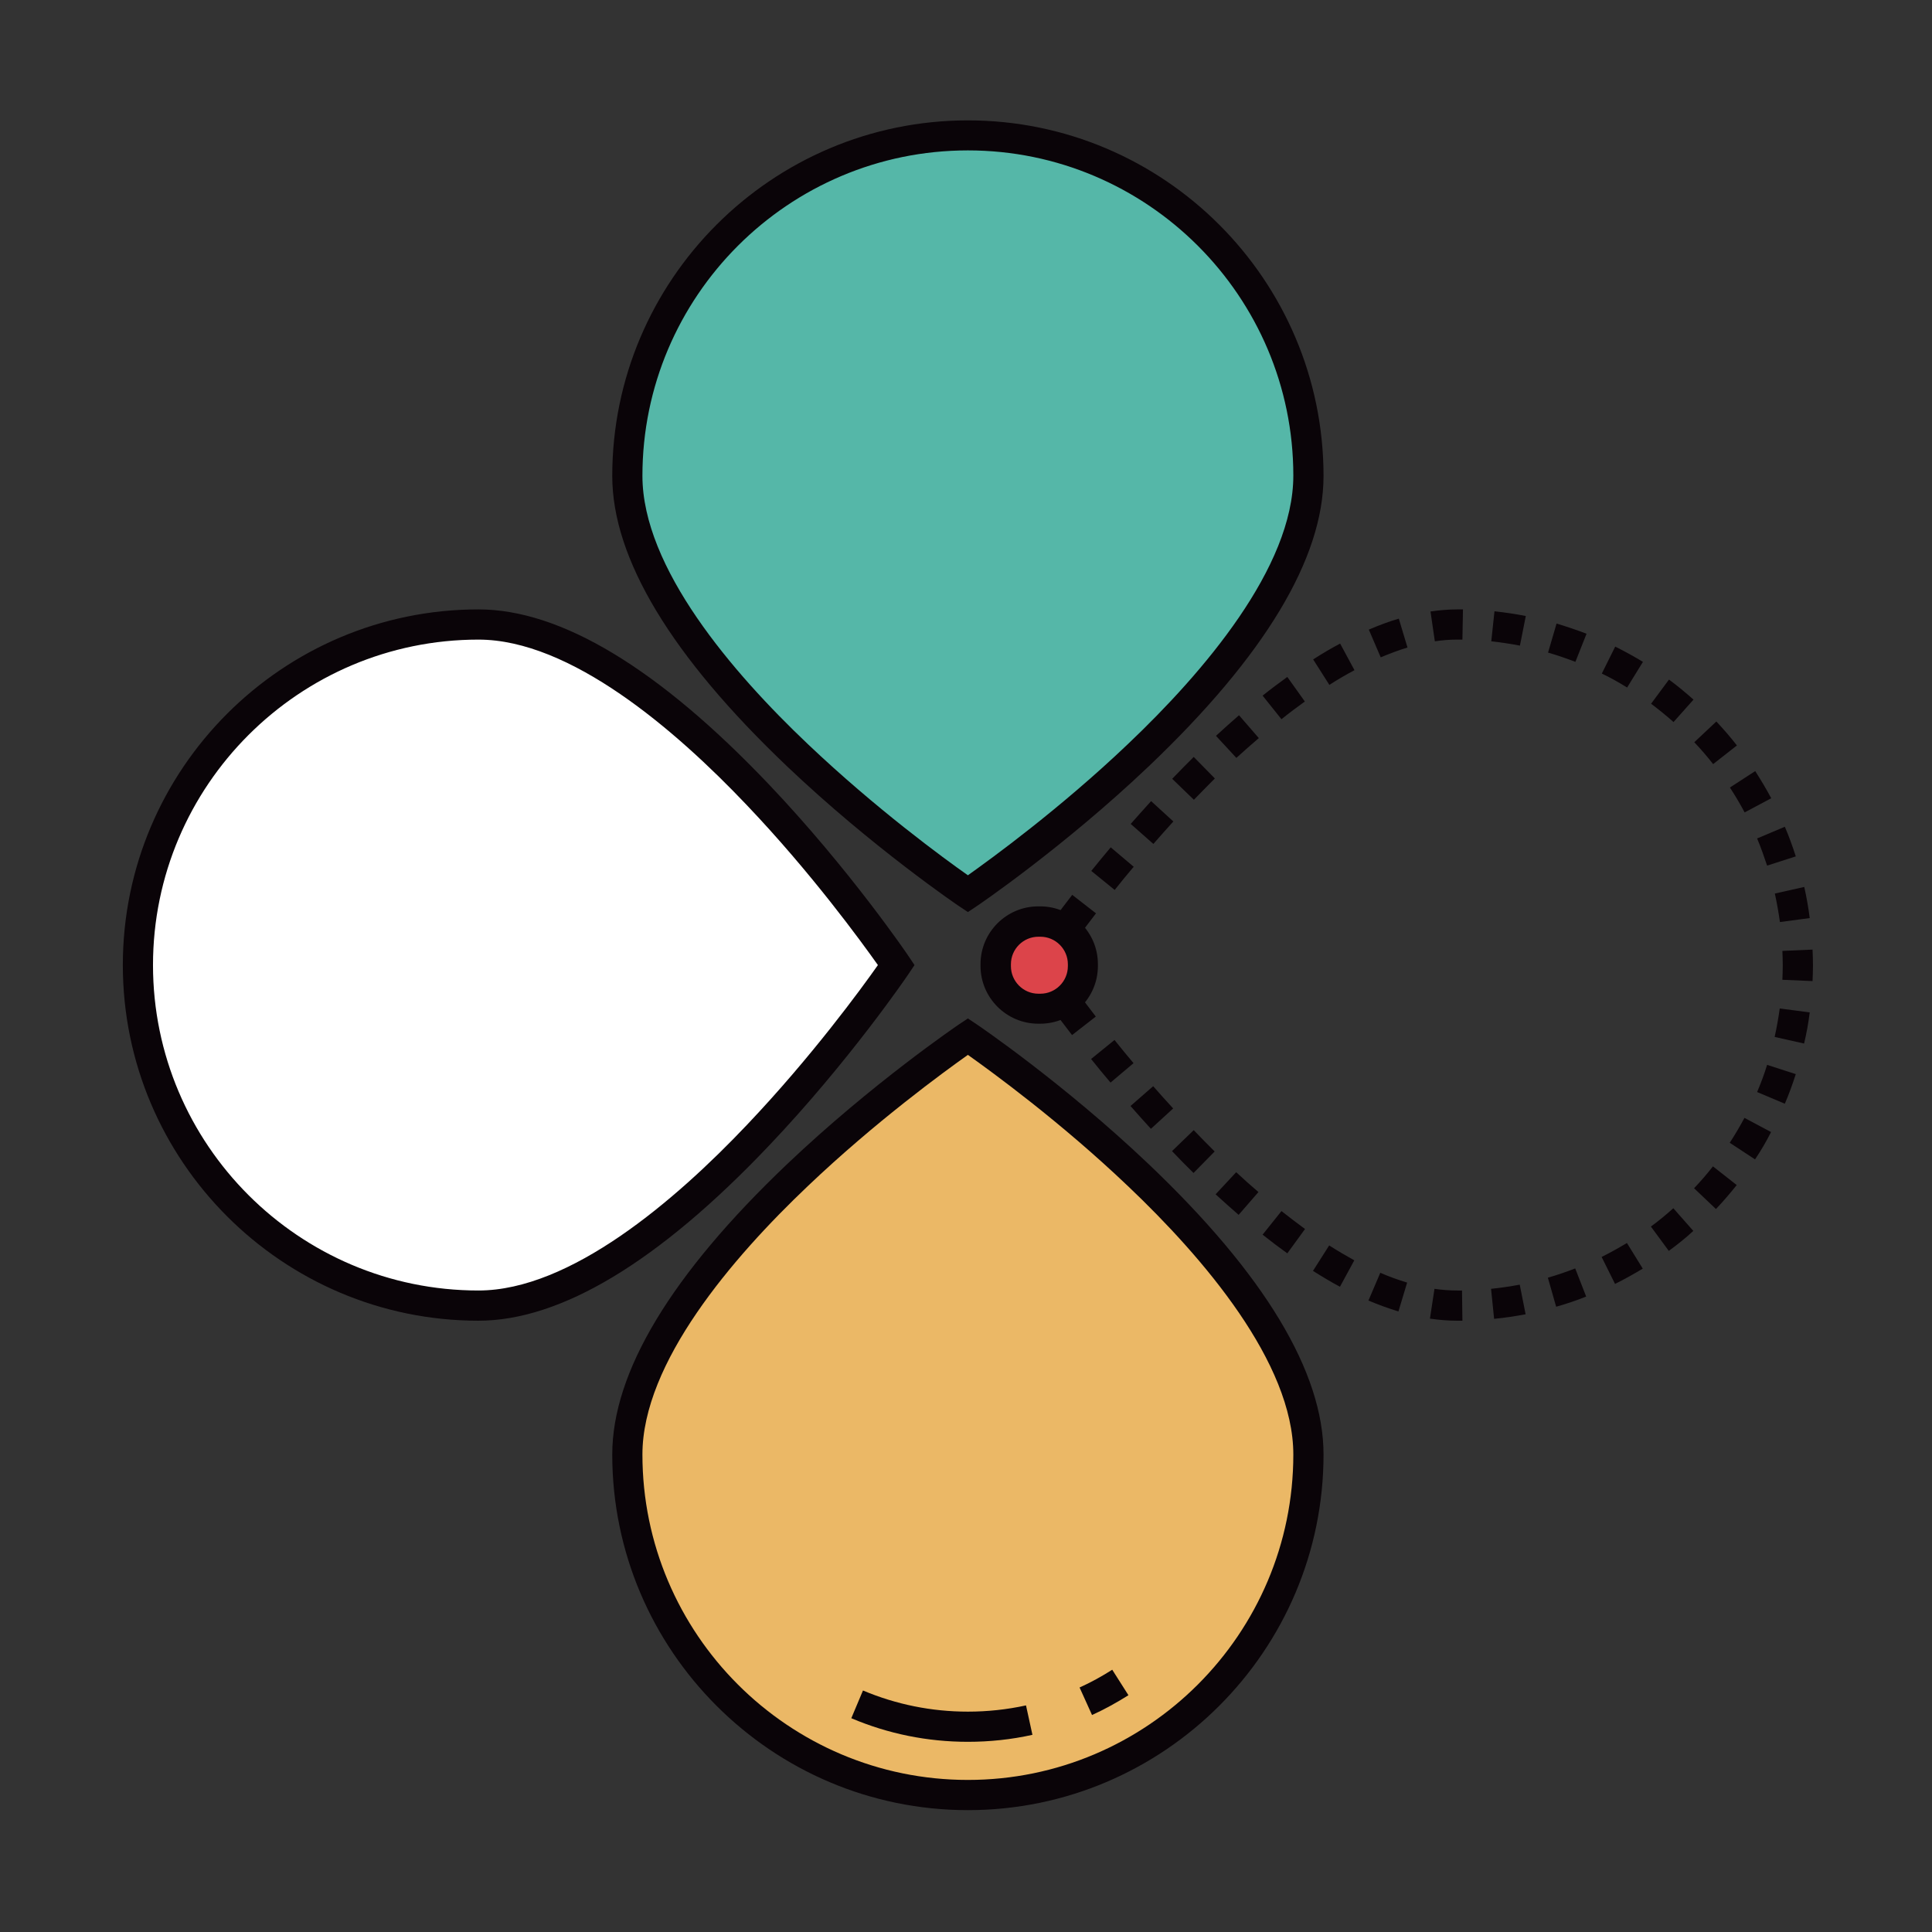 <svg width="52" height="52" viewBox="0 0 52 52" fill="none" xmlns="http://www.w3.org/2000/svg"><rect x="0" y="0" width="52" height="52" fill="#333333" stroke="none"/><path d="M35.217 12.807C35.217 17.869 26.051 24.055 26.051 24.055C26.051 24.055 16.885 17.869 16.885 12.807C16.885 7.744 20.988 3.641 26.051 3.641C31.114 3.641 35.217 7.744 35.217 12.807Z" fill="#55B7A8"/><path d="M26.051 24.548L25.822 24.396C25.797 24.381 23.476 22.806 21.186 20.628C18.063 17.657 16.479 15.027 16.479 12.812C16.479 7.536 20.775 3.24 26.051 3.24C31.327 3.24 35.623 7.536 35.623 12.812C35.623 15.027 34.039 17.657 30.916 20.628C28.625 22.806 26.305 24.381 26.279 24.396L26.051 24.548ZM26.051 4.048C21.221 4.048 17.291 7.978 17.291 12.807C17.291 15.28 19.713 18.104 21.75 20.034C23.578 21.77 25.421 23.116 26.051 23.558C26.68 23.111 28.534 21.765 30.362 20.023C32.393 18.094 34.81 15.27 34.81 12.802C34.81 7.978 30.88 4.048 26.051 4.048Z" fill="#0A0408"/><path d="M35.217 39.147C35.217 34.084 26.051 27.898 26.051 27.898C26.051 27.898 16.885 34.084 16.885 39.147C16.885 44.209 20.988 48.312 26.051 48.312C31.114 48.312 35.217 44.209 35.217 39.147Z" fill="#EBB866"/><path d="M26.051 48.72C20.775 48.72 16.479 44.424 16.479 39.148C16.479 36.934 18.063 34.303 21.186 31.332C23.476 29.154 25.797 27.58 25.822 27.564L26.051 27.412L26.279 27.564C26.305 27.58 28.625 29.154 30.916 31.332C34.039 34.303 35.623 36.934 35.623 39.148C35.623 44.424 31.327 48.72 26.051 48.72ZM26.051 28.392C25.421 28.839 23.568 30.185 21.739 31.927C19.708 33.856 17.291 36.68 17.291 39.148C17.291 43.977 21.221 47.907 26.051 47.907C30.88 47.907 34.81 43.977 34.81 39.148C34.81 36.68 32.393 33.856 30.362 31.927C28.534 30.185 26.68 28.839 26.051 28.392Z" fill="#0A0408"/><path d="M29.225 45.79C29.544 45.643 29.859 45.475 30.154 45.287L29.225 45.79Z" fill="#E7B43B"/><path d="M29.392 46.16L29.057 45.419C29.362 45.282 29.656 45.119 29.936 44.941L30.372 45.627C30.057 45.825 29.727 46.008 29.392 46.16Z" fill="#0A0408"/><path d="M23.07 45.875C23.984 46.261 24.995 46.479 26.051 46.479C26.614 46.479 27.168 46.418 27.701 46.302" fill="#E7B43B"/><path d="M26.051 46.881C24.964 46.881 23.908 46.668 22.913 46.246L23.227 45.5C24.121 45.876 25.071 46.069 26.051 46.069C26.579 46.069 27.102 46.013 27.615 45.901L27.788 46.693C27.219 46.82 26.635 46.881 26.051 46.881Z" fill="#0A0408"/><path d="M27.874 26.543C27.721 26.33 27.64 26.208 27.635 26.203L27.483 25.975L27.635 25.746C27.64 25.741 27.721 25.619 27.874 25.406L28.534 25.878C28.509 25.914 28.488 25.944 28.463 25.975C28.483 26.005 28.509 26.035 28.534 26.071L27.874 26.543ZM39.228 35.547H39.218C38.98 35.547 38.736 35.527 38.487 35.491L38.609 34.689C38.817 34.719 39.02 34.734 39.218 34.734H39.35L39.361 35.547H39.228ZM40.214 35.496L40.132 34.689C40.391 34.663 40.65 34.623 40.904 34.577L41.062 35.374C40.782 35.425 40.498 35.471 40.214 35.496ZM37.639 35.298C37.375 35.217 37.106 35.12 36.832 35.004L37.151 34.257C37.395 34.364 37.639 34.45 37.873 34.521L37.639 35.298ZM41.884 35.171L41.661 34.389C41.91 34.318 42.159 34.232 42.397 34.14L42.692 34.897C42.428 35.004 42.154 35.095 41.884 35.171ZM36.065 34.633C35.826 34.506 35.582 34.359 35.339 34.206L35.775 33.521C36.004 33.668 36.232 33.8 36.451 33.922L36.065 34.633ZM43.469 34.557L43.108 33.831C43.342 33.714 43.57 33.587 43.789 33.455L44.215 34.145C43.971 34.293 43.723 34.43 43.469 34.557ZM34.648 33.734C34.43 33.577 34.206 33.409 33.983 33.231L34.491 32.596C34.704 32.764 34.917 32.927 35.125 33.079L34.648 33.734ZM44.916 33.668L44.434 33.013C44.642 32.861 44.845 32.693 45.038 32.52L45.576 33.13C45.368 33.323 45.145 33.5 44.916 33.668ZM33.338 32.698C33.135 32.52 32.926 32.337 32.718 32.145L33.272 31.55C33.47 31.733 33.673 31.916 33.871 32.084L33.338 32.698ZM46.185 32.541L45.596 31.982C45.774 31.794 45.947 31.596 46.104 31.393L46.744 31.896C46.566 32.119 46.379 32.337 46.185 32.541ZM32.124 31.571C31.931 31.383 31.738 31.185 31.545 30.982L32.129 30.418C32.317 30.616 32.51 30.809 32.693 30.992L32.124 31.571ZM47.237 31.205L46.556 30.758C46.698 30.54 46.83 30.316 46.952 30.088L47.668 30.469C47.541 30.723 47.394 30.971 47.237 31.205ZM30.977 30.382C30.794 30.184 30.611 29.976 30.428 29.768L31.038 29.235C31.215 29.438 31.398 29.641 31.576 29.834L30.977 30.382ZM48.039 29.707L47.293 29.392C47.394 29.154 47.486 28.91 47.562 28.661L48.334 28.91C48.247 29.179 48.151 29.448 48.039 29.707ZM29.89 29.138C29.712 28.93 29.539 28.717 29.367 28.503L29.997 27.991C30.164 28.199 30.337 28.412 30.509 28.615L29.89 29.138ZM48.557 28.087L47.765 27.909C47.821 27.655 47.866 27.402 47.902 27.143L48.709 27.249C48.674 27.534 48.623 27.813 48.557 28.087ZM28.854 27.859C28.686 27.64 28.519 27.422 28.356 27.203L29.006 26.716C29.164 26.929 29.331 27.148 29.494 27.361L28.854 27.859ZM48.785 26.406L47.973 26.371C47.978 26.239 47.983 26.107 47.983 25.98C47.983 25.853 47.978 25.721 47.973 25.594L48.785 25.558C48.791 25.695 48.796 25.837 48.796 25.98C48.796 26.122 48.791 26.264 48.785 26.406ZM29.011 25.228L28.361 24.741C28.524 24.522 28.691 24.304 28.859 24.085L29.499 24.583C29.331 24.802 29.169 25.015 29.011 25.228ZM47.907 24.817C47.871 24.563 47.826 24.304 47.77 24.05L48.562 23.872C48.623 24.146 48.674 24.431 48.709 24.71L47.907 24.817ZM30.002 23.953L29.372 23.441C29.544 23.227 29.722 23.014 29.895 22.806L30.514 23.329C30.342 23.532 30.169 23.74 30.002 23.953ZM47.562 23.298C47.48 23.055 47.394 22.806 47.293 22.567L48.039 22.252C48.151 22.511 48.247 22.78 48.334 23.05L47.562 23.298ZM31.043 22.715L30.433 22.176C30.616 21.968 30.804 21.76 30.982 21.562L31.581 22.11C31.403 22.308 31.22 22.511 31.043 22.715ZM46.957 21.866C46.836 21.638 46.703 21.415 46.561 21.196L47.242 20.754C47.394 20.993 47.541 21.237 47.673 21.485L46.957 21.866ZM32.134 21.526L31.55 20.962C31.743 20.759 31.941 20.561 32.129 20.373L32.698 20.952C32.51 21.14 32.322 21.333 32.134 21.526ZM46.109 20.566C45.952 20.363 45.779 20.165 45.602 19.977L46.196 19.419C46.389 19.627 46.577 19.84 46.749 20.064L46.109 20.566ZM33.277 20.399L32.728 19.805C32.937 19.612 33.145 19.429 33.348 19.251L33.881 19.866C33.678 20.038 33.48 20.216 33.277 20.399ZM45.043 19.434C44.85 19.261 44.647 19.099 44.439 18.941L44.921 18.291C45.15 18.459 45.368 18.642 45.581 18.83L45.043 19.434ZM34.491 19.358L33.983 18.723C34.206 18.545 34.43 18.378 34.648 18.22L35.12 18.881C34.917 19.028 34.704 19.185 34.491 19.358ZM43.794 18.505C43.575 18.368 43.347 18.241 43.113 18.129L43.474 17.403C43.728 17.53 43.977 17.667 44.22 17.814L43.794 18.505ZM35.78 18.434L35.344 17.748C35.587 17.591 35.831 17.448 36.07 17.322L36.456 18.038C36.237 18.154 36.009 18.286 35.78 18.434ZM42.402 17.814C42.164 17.723 41.915 17.636 41.666 17.565L41.895 16.783C42.164 16.864 42.438 16.956 42.702 17.057L42.402 17.814ZM37.162 17.692L36.842 16.946C37.116 16.829 37.385 16.727 37.649 16.651L37.883 17.428C37.649 17.499 37.405 17.591 37.162 17.692ZM40.909 17.377C40.655 17.327 40.397 17.291 40.138 17.261L40.224 16.453C40.503 16.484 40.788 16.524 41.067 16.58L40.909 17.377ZM38.619 17.261L38.502 16.458C38.746 16.423 38.99 16.402 39.223 16.402H39.376L39.361 17.215H39.218C39.025 17.215 38.822 17.23 38.619 17.261Z" fill="#0A0408"/><path d="M12.878 35.141C17.941 35.141 24.126 25.975 24.126 25.975C24.126 25.975 17.941 16.809 12.878 16.809C7.815 16.809 3.712 20.917 3.712 25.975C3.712 31.032 7.82 35.141 12.878 35.141Z" fill="white"/><path d="M12.878 35.547C7.602 35.547 3.306 31.251 3.306 25.975C3.306 20.698 7.602 16.402 12.878 16.402C15.092 16.402 17.723 17.987 20.693 21.11C22.872 23.4 24.446 25.721 24.461 25.746L24.614 25.975L24.461 26.203C24.446 26.229 22.872 28.549 20.693 30.84C17.728 33.962 15.097 35.547 12.878 35.547ZM12.878 17.215C8.049 17.215 4.118 21.145 4.118 25.975C4.118 30.804 8.049 34.734 12.878 34.734C15.351 34.734 18.175 32.312 20.104 30.276C21.841 28.448 23.187 26.604 23.629 25.975C23.182 25.345 21.836 23.491 20.094 21.663C18.17 19.637 15.351 17.215 12.878 17.215Z" fill="#0A0408"/><path d="M27.996 27.147H27.945C27.31 27.147 26.797 26.634 26.797 25.999V25.948C26.797 25.314 27.31 24.801 27.945 24.801H27.996C28.63 24.801 29.143 25.314 29.143 25.948V25.999C29.143 26.634 28.63 27.147 27.996 27.147Z" fill="#DC444A"/><path d="M27.996 27.553H27.945C27.092 27.553 26.391 26.857 26.391 25.999V25.948C26.391 25.095 27.087 24.395 27.945 24.395H27.996C28.849 24.395 29.55 25.09 29.55 25.948V25.999C29.55 26.857 28.854 27.553 27.996 27.553ZM27.95 25.212C27.544 25.212 27.209 25.542 27.209 25.953V26.004C27.209 26.41 27.539 26.746 27.95 26.746H28.001C28.407 26.746 28.742 26.416 28.742 26.004V25.953C28.742 25.547 28.412 25.212 28.001 25.212H27.95Z" fill="#0A0408"/></svg>